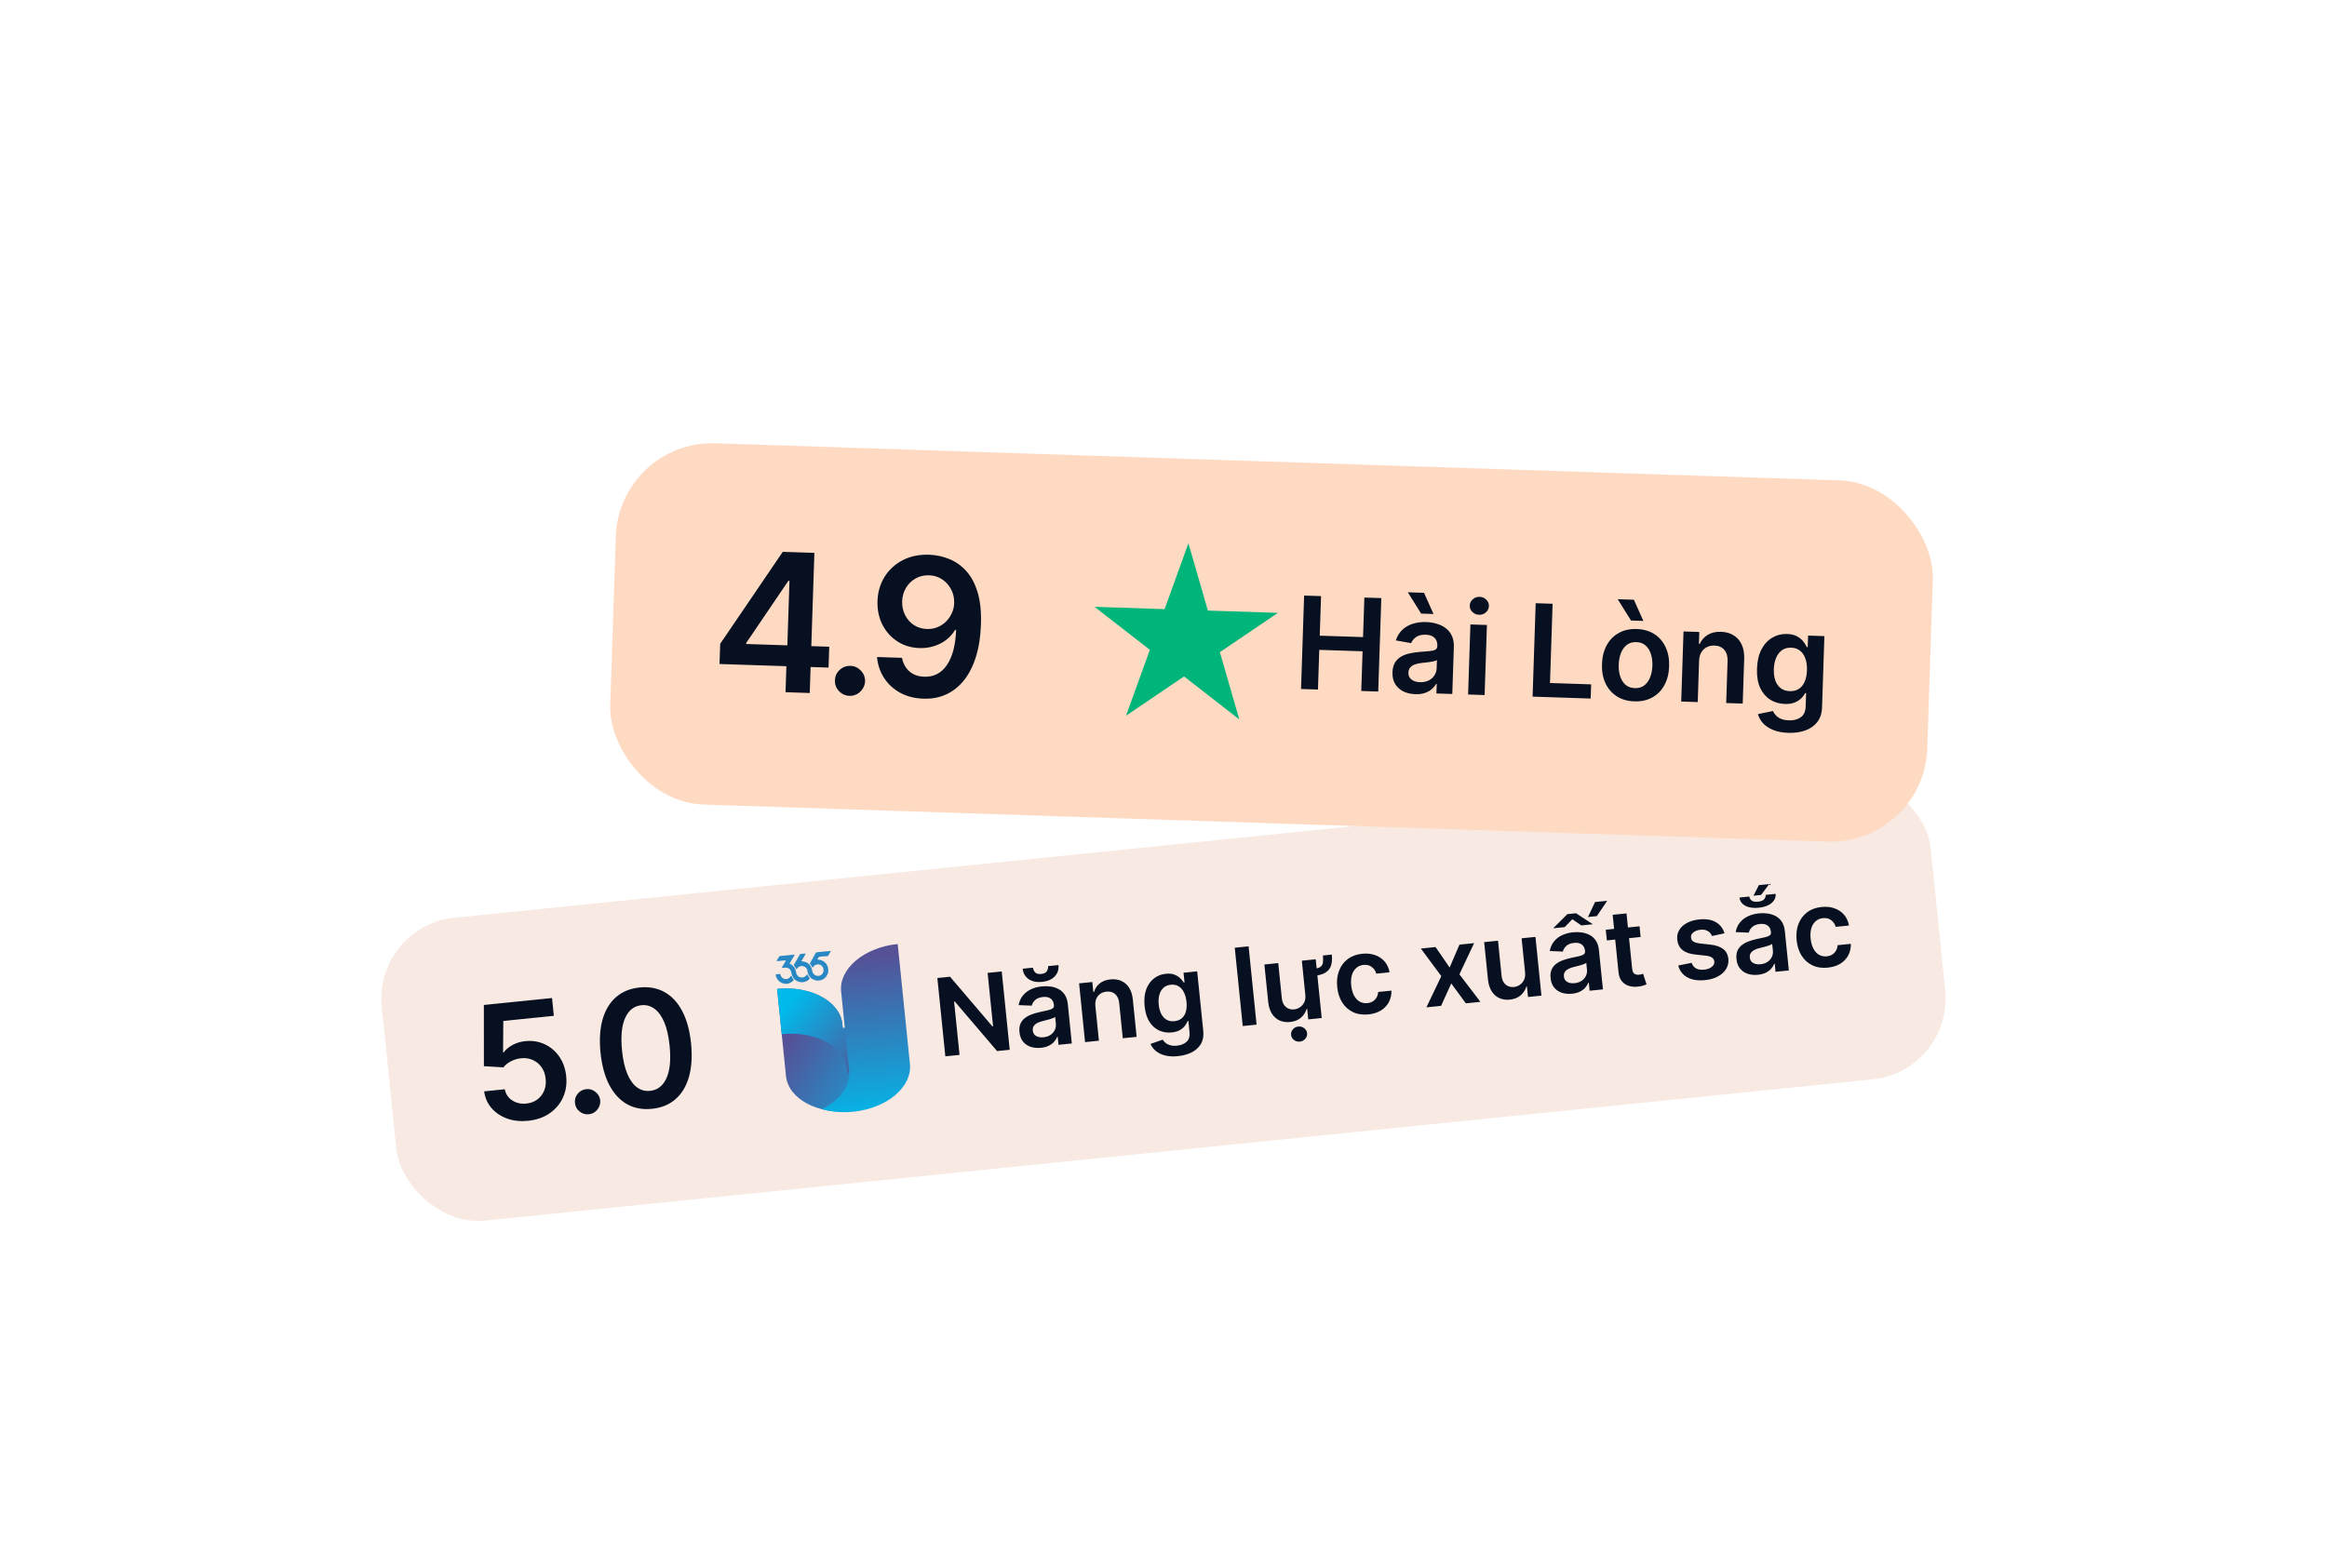 <svg width="230" height="155" viewBox="0 0 230 155" fill="none" xmlns="http://www.w3.org/2000/svg">
<g filter="url(#filter0_d_16052_9894)">
<rect x="36.921" y="86.975" width="153.899" height="30.099" rx="8.026" transform="rotate(-5.816 36.921 86.975)" fill="#F8EAE2"/>
<path d="M52.2 106.235C51.444 106.312 50.753 106.239 50.127 106.016C49.5 105.79 48.986 105.445 48.583 104.982C48.184 104.518 47.941 103.966 47.853 103.326L49.894 103.118C49.981 103.59 50.226 103.959 50.632 104.223C51.036 104.483 51.501 104.587 52.027 104.533C52.439 104.491 52.796 104.36 53.098 104.138C53.4 103.916 53.627 103.627 53.778 103.272C53.929 102.917 53.98 102.524 53.933 102.093C53.892 101.654 53.76 101.274 53.536 100.953C53.312 100.632 53.026 100.392 52.678 100.233C52.329 100.07 51.941 100.01 51.513 100.053C51.165 100.085 50.829 100.184 50.506 100.351C50.183 100.517 49.935 100.718 49.76 100.954L47.828 100.835L47.825 94.785L54.562 94.099L54.742 95.857L49.745 96.366L49.724 99.479L49.792 99.472C49.982 99.197 50.265 98.956 50.641 98.75C51.017 98.54 51.44 98.411 51.908 98.363C52.612 98.291 53.256 98.394 53.842 98.67C54.428 98.943 54.908 99.352 55.285 99.898C55.661 100.444 55.888 101.09 55.964 101.835C56.042 102.602 55.934 103.305 55.64 103.942C55.349 104.575 54.907 105.096 54.315 105.504C53.725 105.907 53.021 106.151 52.2 106.235ZM58.204 105.589C57.86 105.624 57.553 105.533 57.282 105.316C57.012 105.099 56.861 104.816 56.829 104.468C56.791 104.128 56.882 103.825 57.103 103.558C57.325 103.291 57.607 103.14 57.951 103.105C58.284 103.071 58.585 103.162 58.856 103.379C59.13 103.596 59.286 103.874 59.325 104.214C59.344 104.445 59.305 104.661 59.207 104.862C59.113 105.063 58.977 105.229 58.8 105.362C58.626 105.49 58.427 105.566 58.204 105.589ZM64.441 105.051C63.507 105.146 62.682 104.991 61.964 104.587C61.25 104.178 60.668 103.544 60.218 102.685C59.771 101.821 59.483 100.756 59.354 99.49C59.228 98.223 59.298 97.127 59.563 96.202C59.831 95.273 60.274 94.541 60.892 94.004C61.514 93.467 62.289 93.151 63.219 93.056C64.149 92.962 64.973 93.115 65.69 93.515C66.407 93.916 66.988 94.544 67.435 95.4C67.885 96.256 68.174 97.315 68.303 98.578C68.432 99.848 68.363 100.952 68.096 101.888C67.832 102.82 67.389 103.557 66.768 104.098C66.15 104.638 65.375 104.956 64.441 105.051ZM64.26 103.276C64.986 103.202 65.523 102.786 65.87 102.029C66.22 101.267 66.324 100.189 66.182 98.794C66.088 97.871 65.912 97.106 65.656 96.498C65.399 95.89 65.079 95.445 64.695 95.164C64.31 94.878 63.878 94.76 63.398 94.809C62.676 94.882 62.141 95.3 61.795 96.061C61.448 96.818 61.343 97.889 61.48 99.273C61.571 100.2 61.743 100.969 61.996 101.581C62.253 102.193 62.574 102.642 62.959 102.927C63.342 103.209 63.776 103.325 64.26 103.276Z" fill="#061020"/>
<path d="M83.299 97.091L83.257 96.68C83.028 94.436 80.129 92.86 76.81 93.198L77.686 101.801C77.916 104.065 80.792 105.622 84.133 105.282C87.453 104.944 89.955 102.838 89.725 100.575C89.494 98.311 86.618 96.753 83.299 97.091Z" fill="url(#paint0_linear_16052_9894)"/>
<path d="M83.709 101.118L83.75 101.527C85.851 101.312 87.775 101.859 88.959 102.852C89.523 102.135 89.803 101.343 89.718 100.506C89.489 98.26 86.615 96.717 83.295 97.055L83.253 96.647C83.027 94.422 80.129 92.86 76.81 93.198L77.265 97.67C80.585 97.332 83.48 98.872 83.709 101.118Z" fill="url(#paint1_linear_16052_9894)"/>
<path d="M88.729 88.757C85.409 89.095 82.906 91.201 83.137 93.465L83.47 96.737L83.512 97.148L83.929 101.244C84.085 102.767 83 104.208 81.264 105.092C82.183 105.352 83.233 105.453 84.347 105.339C87.666 105.001 90.169 102.895 89.938 100.632L88.729 88.757Z" fill="url(#paint2_linear_16052_9894)"/>
<path d="M76.773 91.747C76.792 91.745 76.812 91.743 76.832 91.741C76.842 91.74 76.852 91.739 76.862 91.738C76.893 91.735 76.924 91.732 76.955 91.729C76.974 91.727 76.993 91.725 77.013 91.723C77.031 91.721 77.049 91.719 77.067 91.717C77.108 91.715 77.108 91.715 77.125 91.729C77.132 91.754 77.138 91.779 77.144 91.804C77.188 91.956 77.268 92.07 77.401 92.154C77.559 92.229 77.715 92.247 77.883 92.188C78.021 92.119 78.109 92.023 78.18 91.887C78.229 91.906 78.234 91.939 78.255 91.986C78.299 92.075 78.35 92.152 78.41 92.23C78.433 92.263 78.447 92.289 78.458 92.328C78.248 92.535 78.011 92.695 77.705 92.698C77.426 92.691 77.164 92.596 76.962 92.399C76.803 92.223 76.687 92.017 76.665 91.776C76.69 91.745 76.736 91.751 76.773 91.747Z" fill="#2988C3"/>
<path d="M79.145 89.74C79.168 89.738 79.191 89.735 79.213 89.733C79.225 89.732 79.237 89.731 79.249 89.73C79.288 89.726 79.326 89.722 79.364 89.719C79.39 89.716 79.416 89.713 79.442 89.711C79.505 89.704 79.568 89.698 79.632 89.692C79.618 89.746 79.601 89.791 79.573 89.838C79.566 89.851 79.558 89.863 79.551 89.876C79.543 89.889 79.535 89.902 79.527 89.916C79.51 89.944 79.493 89.972 79.477 90C79.468 90.015 79.459 90.029 79.45 90.044C79.407 90.117 79.364 90.19 79.322 90.263C79.31 90.283 79.31 90.283 79.298 90.303C79.29 90.316 79.283 90.328 79.275 90.341C79.269 90.352 79.263 90.363 79.256 90.374C79.241 90.4 79.227 90.427 79.213 90.454C79.231 90.456 79.248 90.458 79.266 90.46C79.573 90.497 79.846 90.59 80.049 90.841C80.174 91.011 80.245 91.186 80.277 91.395C80.307 91.578 80.39 91.711 80.535 91.823C80.664 91.907 80.808 91.921 80.958 91.901C81.105 91.865 81.234 91.784 81.319 91.657C81.41 91.492 81.421 91.338 81.378 91.155C81.326 91.011 81.234 90.901 81.101 90.827C80.948 90.758 80.793 90.757 80.638 90.811C80.509 90.864 80.426 90.946 80.352 91.064C80.345 91.072 80.339 91.081 80.332 91.09C80.322 91.091 80.312 91.092 80.302 91.093C80.295 91.079 80.288 91.065 80.281 91.05C80.216 90.917 80.144 90.808 80.044 90.697C80.109 90.559 80.184 90.427 80.261 90.295C80.303 90.222 80.344 90.149 80.385 90.075C80.395 90.058 80.395 90.058 80.404 90.041C80.439 89.98 80.472 89.919 80.506 89.858C80.513 89.845 80.52 89.832 80.527 89.819C80.541 89.795 80.554 89.77 80.568 89.746C80.577 89.729 80.577 89.729 80.586 89.712C80.591 89.703 80.597 89.693 80.602 89.683C80.608 89.674 80.614 89.664 80.621 89.654C80.627 89.643 80.634 89.631 80.641 89.619C80.693 89.57 80.743 89.571 80.813 89.565C80.827 89.563 80.841 89.562 80.855 89.56C80.901 89.556 80.947 89.552 80.993 89.547C81.025 89.544 81.057 89.541 81.089 89.538C81.173 89.53 81.257 89.522 81.341 89.514C81.427 89.506 81.513 89.497 81.598 89.489C81.767 89.472 81.935 89.456 82.103 89.44C82.109 89.496 82.099 89.509 82.071 89.556C82.063 89.569 82.055 89.583 82.046 89.597C82.038 89.611 82.029 89.625 82.021 89.639C82.008 89.66 82.008 89.66 81.996 89.681C81.98 89.707 81.965 89.733 81.949 89.759C81.923 89.8 81.923 89.8 81.909 89.836C81.891 89.876 81.874 89.904 81.843 89.936C81.778 89.958 81.712 89.96 81.643 89.963C81.603 89.967 81.562 89.97 81.522 89.974C81.459 89.978 81.396 89.982 81.332 89.986C81.106 89.988 81.106 89.988 80.906 90.07C80.85 90.137 80.819 90.21 80.794 90.293C80.813 90.294 80.832 90.296 80.852 90.297C81.164 90.324 81.418 90.432 81.631 90.67C81.825 90.916 81.898 91.192 81.863 91.502C81.819 91.778 81.67 92.01 81.455 92.182C81.225 92.345 80.964 92.403 80.686 92.366C80.534 92.338 80.406 92.287 80.275 92.205C80.265 92.199 80.255 92.193 80.245 92.187C80.043 92.062 79.903 91.817 79.841 91.593C79.834 91.554 79.827 91.515 79.821 91.476C79.792 91.286 79.723 91.147 79.569 91.03C79.445 90.946 79.314 90.921 79.168 90.938C78.995 90.973 78.87 91.057 78.769 91.2C78.758 91.217 78.747 91.235 78.736 91.252C78.689 91.234 78.684 91.206 78.662 91.161C78.618 91.076 78.566 91.001 78.508 90.925C78.484 90.891 78.47 90.868 78.46 90.827C78.471 90.798 78.471 90.798 78.489 90.767C78.496 90.755 78.503 90.744 78.51 90.732C78.517 90.719 78.525 90.707 78.533 90.694C78.541 90.681 78.548 90.668 78.556 90.654C78.573 90.626 78.59 90.598 78.606 90.57C78.638 90.517 78.669 90.463 78.701 90.41C78.716 90.384 78.732 90.357 78.747 90.331C78.801 90.239 78.855 90.146 78.908 90.053C79.081 89.749 79.081 89.749 79.145 89.74Z" fill="#2988C3"/>
<path d="M77.193 89.939C77.208 89.937 77.222 89.936 77.237 89.934C77.285 89.929 77.334 89.925 77.382 89.92C77.415 89.916 77.449 89.913 77.482 89.91C77.57 89.901 77.658 89.892 77.746 89.883C77.835 89.874 77.925 89.865 78.014 89.856C78.19 89.838 78.366 89.821 78.542 89.803C78.529 89.853 78.516 89.895 78.489 89.939C78.483 89.949 78.477 89.959 78.47 89.969C78.46 89.986 78.46 89.986 78.45 90.002C78.436 90.026 78.421 90.049 78.407 90.073C78.399 90.086 78.392 90.098 78.384 90.111C78.344 90.177 78.305 90.245 78.266 90.312C78.18 90.459 78.18 90.459 78.138 90.528C78.129 90.542 78.129 90.542 78.121 90.556C78.106 90.58 78.091 90.604 78.077 90.628C78.054 90.665 78.054 90.665 78.046 90.713C78.057 90.716 78.069 90.719 78.081 90.722C78.3 90.793 78.463 90.993 78.578 91.183C78.639 91.304 78.662 91.436 78.688 91.569C78.719 91.723 78.78 91.85 78.901 91.954C79.05 92.052 79.199 92.092 79.375 92.058C79.526 92.019 79.628 91.945 79.725 91.823C79.732 91.811 79.739 91.799 79.746 91.787C79.752 91.777 79.759 91.767 79.765 91.757C79.775 91.756 79.785 91.755 79.796 91.754C79.803 91.768 79.809 91.782 79.817 91.797C79.871 91.908 79.925 92.002 80.013 92.09C80.035 92.12 80.035 92.12 80.036 92.152C79.99 92.287 79.827 92.369 79.71 92.434C79.618 92.477 79.524 92.509 79.424 92.526C79.406 92.529 79.406 92.529 79.387 92.532C79.089 92.573 78.821 92.476 78.584 92.297C78.392 92.133 78.274 91.894 78.229 91.648C78.194 91.459 78.137 91.296 77.974 91.179C77.81 91.09 77.651 91.088 77.469 91.104C77.449 91.106 77.43 91.107 77.409 91.109C77.361 91.112 77.313 91.117 77.265 91.121C77.302 91.032 77.346 90.953 77.397 90.872C77.474 90.747 77.548 90.62 77.62 90.491C77.641 90.453 77.663 90.414 77.686 90.375C77.229 90.414 77.229 90.414 76.763 90.453C76.78 90.392 76.791 90.358 76.823 90.307C76.831 90.295 76.838 90.283 76.846 90.271C76.854 90.258 76.861 90.246 76.869 90.233C76.885 90.209 76.9 90.184 76.915 90.16C76.922 90.148 76.93 90.136 76.937 90.124C76.957 90.091 76.976 90.058 76.995 90.024C77.044 89.939 77.103 89.948 77.193 89.939Z" fill="#2988C3"/>
<path d="M99.011 91.472L99.8 99.215L98.552 99.342L94.367 94.44L94.302 94.446L94.84 99.721L93.437 99.864L92.648 92.121L93.903 91.993L98.086 96.899L98.154 96.892L97.616 91.614L99.011 91.472ZM102.884 99.02C102.516 99.057 102.178 99.025 101.87 98.924C101.564 98.82 101.312 98.647 101.114 98.405C100.919 98.163 100.802 97.851 100.763 97.471C100.73 97.143 100.763 96.866 100.862 96.639C100.961 96.413 101.109 96.225 101.305 96.075C101.501 95.925 101.727 95.804 101.982 95.712C102.24 95.617 102.508 95.54 102.787 95.481C103.124 95.411 103.397 95.351 103.606 95.302C103.814 95.25 103.964 95.189 104.053 95.119C104.145 95.046 104.184 94.944 104.171 94.813L104.169 94.79C104.14 94.505 104.033 94.293 103.848 94.154C103.663 94.015 103.412 93.962 103.094 93.994C102.759 94.028 102.501 94.128 102.319 94.294C102.14 94.46 102.026 94.647 101.979 94.853L100.682 94.801C100.747 94.438 100.883 94.126 101.091 93.866C101.299 93.603 101.564 93.395 101.887 93.242C102.21 93.087 102.574 92.989 102.98 92.948C103.26 92.919 103.542 92.923 103.826 92.961C104.11 92.998 104.374 93.081 104.619 93.208C104.863 93.334 105.068 93.518 105.233 93.761C105.4 94.004 105.503 94.318 105.543 94.703L105.939 98.59L104.623 98.724L104.542 97.926L104.496 97.931C104.43 98.101 104.328 98.264 104.191 98.42C104.056 98.574 103.88 98.706 103.662 98.814C103.446 98.92 103.187 98.989 102.884 99.02ZM103.137 97.978C103.412 97.95 103.645 97.871 103.835 97.742C104.026 97.611 104.166 97.449 104.256 97.256C104.348 97.064 104.383 96.86 104.362 96.646L104.292 95.962C104.253 96.001 104.183 96.041 104.083 96.082C103.985 96.123 103.874 96.161 103.75 96.196C103.627 96.232 103.504 96.265 103.382 96.295C103.261 96.325 103.155 96.351 103.066 96.373C102.864 96.421 102.686 96.486 102.531 96.565C102.376 96.644 102.258 96.746 102.176 96.868C102.094 96.989 102.062 97.137 102.08 97.314C102.106 97.566 102.217 97.747 102.414 97.856C102.612 97.966 102.852 98.007 103.137 97.978ZM103.594 90.944L104.618 90.84C104.663 91.281 104.54 91.655 104.247 91.963C103.958 92.267 103.54 92.447 102.996 92.503C102.457 92.558 102.013 92.465 101.665 92.226C101.32 91.983 101.126 91.641 101.083 91.2L102.1 91.097C102.119 91.278 102.191 91.435 102.316 91.567C102.444 91.697 102.644 91.748 102.916 91.72C103.183 91.693 103.367 91.603 103.466 91.45C103.567 91.297 103.61 91.129 103.594 90.944ZM108.27 94.915L108.617 98.317L107.248 98.457L106.657 92.649L107.965 92.516L108.065 93.503L108.133 93.496C108.234 93.157 108.421 92.877 108.693 92.656C108.969 92.434 109.323 92.301 109.757 92.257C110.158 92.216 110.515 92.266 110.83 92.408C111.148 92.548 111.405 92.773 111.602 93.082C111.801 93.39 111.923 93.776 111.968 94.24L112.345 97.938L110.976 98.077L110.621 94.591C110.581 94.203 110.45 93.909 110.226 93.711C110.004 93.512 109.717 93.43 109.364 93.466C109.125 93.49 108.917 93.565 108.741 93.69C108.568 93.812 108.438 93.977 108.353 94.184C108.269 94.391 108.242 94.635 108.27 94.915ZM116.429 99.844C115.938 99.894 115.509 99.87 115.142 99.773C114.776 99.677 114.475 99.53 114.238 99.33C114.001 99.13 113.827 98.899 113.716 98.638L114.919 98.214C114.986 98.322 115.078 98.426 115.195 98.526C115.312 98.628 115.464 98.707 115.651 98.762C115.84 98.819 116.072 98.834 116.346 98.806C116.735 98.766 117.046 98.639 117.282 98.424C117.517 98.212 117.613 97.891 117.569 97.463L117.457 96.362L117.389 96.369C117.333 96.518 117.245 96.673 117.124 96.836C117.005 96.998 116.84 97.141 116.629 97.264C116.42 97.387 116.149 97.466 115.816 97.5C115.37 97.545 114.955 97.482 114.57 97.31C114.188 97.135 113.869 96.849 113.612 96.452C113.358 96.053 113.198 95.537 113.134 94.904C113.069 94.267 113.12 93.718 113.287 93.257C113.456 92.795 113.711 92.431 114.051 92.167C114.39 91.901 114.783 91.745 115.229 91.7C115.569 91.665 115.855 91.695 116.086 91.788C116.319 91.879 116.51 91.998 116.657 92.146C116.805 92.292 116.919 92.432 117.002 92.566L117.078 92.558L116.98 91.598L118.329 91.46L118.931 97.362C118.981 97.859 118.905 98.282 118.701 98.631C118.497 98.98 118.198 99.256 117.803 99.46C117.409 99.663 116.951 99.791 116.429 99.844ZM116.089 96.387C116.378 96.358 116.618 96.262 116.808 96.1C116.998 95.938 117.132 95.719 117.211 95.444C117.29 95.168 117.311 94.846 117.273 94.475C117.236 94.109 117.15 93.795 117.016 93.531C116.885 93.267 116.709 93.069 116.49 92.939C116.273 92.806 116.016 92.754 115.722 92.784C115.417 92.815 115.17 92.921 114.982 93.1C114.794 93.28 114.663 93.513 114.587 93.801C114.512 94.086 114.492 94.404 114.528 94.755C114.564 95.11 114.648 95.416 114.778 95.673C114.911 95.927 115.087 96.117 115.306 96.245C115.528 96.371 115.789 96.418 116.089 96.387ZM123.411 88.987L124.2 96.73L122.831 96.869L122.043 89.126L123.411 88.987ZM130.756 89.893L131.637 89.803C131.68 90.221 131.655 90.579 131.563 90.876C131.474 91.171 131.292 91.404 131.02 91.577C130.747 91.75 130.357 91.862 129.851 91.914L129.781 91.226C130.118 91.192 130.36 91.124 130.505 91.022C130.65 90.918 130.734 90.774 130.759 90.588C130.783 90.402 130.782 90.17 130.756 89.893ZM129.016 93.772L128.673 90.407L130.046 90.267L130.637 96.074L129.307 96.21L129.201 95.177L129.141 95.184C129.043 95.522 128.855 95.81 128.576 96.047C128.299 96.284 127.943 96.425 127.507 96.469C127.126 96.508 126.781 96.458 126.472 96.319C126.164 96.177 125.912 95.952 125.715 95.643C125.518 95.332 125.396 94.945 125.349 94.481L124.972 90.784L126.341 90.644L126.696 94.13C126.736 94.498 126.866 94.78 127.088 94.977C127.311 95.173 127.587 95.254 127.915 95.221C128.116 95.2 128.307 95.131 128.486 95.014C128.667 94.896 128.809 94.734 128.91 94.527C129.013 94.318 129.049 94.066 129.016 93.772ZM128.48 98.406C128.261 98.429 128.065 98.375 127.894 98.245C127.726 98.114 127.631 97.947 127.61 97.742C127.589 97.538 127.648 97.355 127.787 97.193C127.928 97.031 128.108 96.939 128.324 96.917C128.544 96.895 128.738 96.949 128.906 97.079C129.077 97.21 129.173 97.377 129.194 97.581C129.215 97.785 129.155 97.968 129.013 98.13C128.874 98.292 128.697 98.384 128.48 98.406ZM135.255 95.718C134.676 95.777 134.165 95.701 133.723 95.489C133.284 95.276 132.929 94.957 132.659 94.531C132.391 94.103 132.228 93.595 132.168 93.007C132.108 92.418 132.168 91.886 132.349 91.411C132.53 90.934 132.814 90.549 133.201 90.255C133.591 89.958 134.07 89.781 134.637 89.723C135.108 89.675 135.534 89.719 135.915 89.856C136.298 89.99 136.614 90.204 136.863 90.497C137.111 90.787 137.272 91.14 137.345 91.556L136.037 91.689C135.955 91.415 135.806 91.194 135.588 91.028C135.372 90.859 135.099 90.791 134.768 90.825C134.489 90.853 134.251 90.954 134.054 91.127C133.858 91.297 133.714 91.528 133.625 91.82C133.537 92.112 133.513 92.453 133.553 92.843C133.593 93.239 133.686 93.573 133.831 93.847C133.976 94.117 134.16 94.318 134.385 94.451C134.612 94.581 134.868 94.631 135.153 94.602C135.355 94.581 135.531 94.525 135.682 94.433C135.836 94.339 135.959 94.213 136.053 94.056C136.146 93.898 136.202 93.713 136.221 93.5L137.529 93.367C137.539 93.781 137.455 94.157 137.278 94.496C137.101 94.833 136.841 95.109 136.499 95.324C136.156 95.537 135.742 95.669 135.255 95.718ZM141.891 89.06L143.281 91.085L144.254 88.82L145.702 88.672L144.247 91.754L146.324 94.476L144.883 94.623L143.441 92.657L142.437 94.872L140.985 95.02L142.459 91.936L140.439 89.208L141.891 89.06ZM150.738 91.559L150.395 88.194L151.764 88.055L152.355 93.862L151.028 93.997L150.923 92.965L150.863 92.971C150.765 93.309 150.576 93.597 150.298 93.835C150.021 94.072 149.665 94.212 149.229 94.257C148.848 94.296 148.503 94.245 148.194 94.106C147.886 93.964 147.634 93.739 147.437 93.431C147.24 93.12 147.118 92.732 147.071 92.269L146.694 88.571L148.063 88.432L148.418 91.918C148.455 92.285 148.586 92.568 148.809 92.764C149.033 92.96 149.309 93.041 149.637 93.008C149.838 92.988 150.029 92.918 150.208 92.801C150.387 92.683 150.527 92.521 150.628 92.315C150.731 92.106 150.768 91.854 150.738 91.559ZM155.379 93.672C155.011 93.71 154.673 93.678 154.365 93.577C154.059 93.473 153.807 93.3 153.609 93.058C153.414 92.816 153.297 92.504 153.258 92.124C153.225 91.796 153.258 91.519 153.357 91.292C153.456 91.066 153.604 90.877 153.8 90.728C153.996 90.578 154.222 90.457 154.477 90.364C154.735 90.269 155.003 90.192 155.282 90.133C155.619 90.063 155.892 90.004 156.101 89.954C156.309 89.903 156.459 89.842 156.548 89.771C156.64 89.698 156.679 89.596 156.666 89.465L156.664 89.443C156.635 89.158 156.528 88.946 156.343 88.807C156.158 88.668 155.907 88.614 155.589 88.647C155.254 88.681 154.996 88.781 154.814 88.947C154.635 89.113 154.521 89.299 154.474 89.505L153.177 89.454C153.242 89.091 153.378 88.779 153.586 88.518C153.794 88.255 154.059 88.047 154.382 87.895C154.705 87.74 155.069 87.641 155.475 87.6C155.755 87.572 156.037 87.576 156.321 87.613C156.605 87.651 156.869 87.733 157.114 87.861C157.358 87.986 157.563 88.171 157.728 88.414C157.895 88.656 157.998 88.97 158.038 89.356L158.434 93.243L157.118 93.377L157.037 92.579L156.991 92.584C156.925 92.753 156.823 92.917 156.686 93.073C156.551 93.227 156.375 93.358 156.157 93.467C155.941 93.573 155.682 93.641 155.379 93.672ZM155.632 92.63C155.907 92.602 156.14 92.524 156.33 92.395C156.521 92.264 156.661 92.102 156.751 91.909C156.843 91.716 156.878 91.513 156.857 91.299L156.787 90.614C156.748 90.654 156.678 90.694 156.578 90.735C156.48 90.775 156.369 90.813 156.245 90.849C156.122 90.884 155.999 90.917 155.877 90.948C155.756 90.978 155.65 91.004 155.561 91.026C155.359 91.074 155.181 91.138 155.026 91.218C154.871 91.297 154.753 91.398 154.671 91.521C154.589 91.641 154.557 91.79 154.575 91.966C154.601 92.218 154.712 92.399 154.909 92.509C155.107 92.619 155.347 92.659 155.632 92.63ZM153.513 87.204L154.918 85.804L155.772 85.717L157.438 86.804L156.3 86.92L155.409 86.308L154.655 87.088L153.513 87.204ZM156.956 86.089L157.653 84.609L158.856 84.486L157.83 86L156.956 86.089ZM162.052 87.007L162.159 88.065L158.821 88.405L158.713 87.347L162.052 87.007ZM159.396 85.871L160.764 85.732L161.32 91.184C161.338 91.368 161.38 91.506 161.446 91.599C161.514 91.689 161.596 91.747 161.693 91.772C161.79 91.798 161.895 91.805 162.008 91.794C162.094 91.785 162.171 91.771 162.241 91.751C162.313 91.731 162.367 91.714 162.404 91.7L162.743 92.746C162.673 92.779 162.571 92.817 162.438 92.862C162.307 92.905 162.145 92.94 161.952 92.965C161.61 93.01 161.296 92.989 161.01 92.904C160.723 92.816 160.487 92.659 160.301 92.434C160.118 92.208 160.009 91.913 159.974 91.55L159.396 85.871ZM170.45 87.702L169.216 87.965C169.168 87.843 169.094 87.731 168.995 87.629C168.898 87.527 168.773 87.449 168.62 87.396C168.467 87.343 168.284 87.327 168.073 87.348C167.788 87.377 167.555 87.463 167.373 87.607C167.194 87.75 167.116 87.919 167.138 88.116C167.153 88.285 167.229 88.416 167.366 88.509C167.505 88.602 167.726 88.667 168.027 88.705L169.04 88.816C169.601 88.879 170.028 89.025 170.322 89.255C170.618 89.484 170.788 89.807 170.833 90.222C170.868 90.588 170.793 90.922 170.61 91.223C170.429 91.522 170.16 91.768 169.803 91.962C169.446 92.157 169.025 92.278 168.542 92.328C167.831 92.4 167.243 92.31 166.78 92.056C166.316 91.801 166.015 91.41 165.877 90.884L167.199 90.619C167.286 90.875 167.435 91.06 167.645 91.174C167.855 91.287 168.118 91.328 168.433 91.296C168.758 91.263 169.012 91.169 169.195 91.016C169.38 90.862 169.463 90.687 169.443 90.49C169.426 90.324 169.348 90.193 169.208 90.098C169.071 90.002 168.866 89.939 168.593 89.908L167.581 89.801C167.012 89.742 166.58 89.589 166.285 89.341C165.99 89.091 165.822 88.754 165.781 88.331C165.742 87.973 165.808 87.653 165.978 87.371C166.15 87.086 166.405 86.853 166.743 86.674C167.084 86.492 167.486 86.377 167.95 86.329C168.63 86.26 169.181 86.35 169.601 86.601C170.023 86.85 170.307 87.218 170.45 87.702ZM173.755 91.8C173.387 91.838 173.049 91.806 172.741 91.705C172.435 91.601 172.183 91.428 171.985 91.186C171.79 90.944 171.673 90.632 171.634 90.252C171.601 89.924 171.634 89.647 171.733 89.42C171.832 89.194 171.979 89.005 172.176 88.856C172.372 88.706 172.597 88.585 172.853 88.493C173.111 88.397 173.379 88.32 173.658 88.261C173.995 88.192 174.268 88.132 174.477 88.083C174.685 88.031 174.834 87.97 174.924 87.9C175.016 87.826 175.055 87.725 175.042 87.593L175.04 87.571C175.011 87.286 174.904 87.074 174.719 86.935C174.534 86.796 174.283 86.743 173.965 86.775C173.63 86.809 173.372 86.909 173.19 87.075C173.011 87.241 172.897 87.427 172.849 87.633L171.553 87.582C171.618 87.219 171.754 86.907 171.962 86.647C172.169 86.383 172.435 86.176 172.758 86.023C173.081 85.868 173.445 85.77 173.851 85.728C174.131 85.7 174.413 85.704 174.697 85.742C174.981 85.779 175.245 85.861 175.49 85.989C175.734 86.115 175.939 86.299 176.104 86.542C176.271 86.784 176.374 87.099 176.414 87.484L176.809 91.371L175.494 91.505L175.413 90.707L175.367 90.712C175.3 90.882 175.199 91.045 175.062 91.201C174.927 91.355 174.751 91.486 174.533 91.595C174.317 91.701 174.058 91.77 173.755 91.8ZM174.008 90.758C174.283 90.731 174.516 90.652 174.706 90.523C174.897 90.392 175.037 90.23 175.127 90.037C175.219 89.844 175.254 89.641 175.232 89.427L175.163 88.742C175.123 88.782 175.054 88.822 174.953 88.863C174.856 88.903 174.745 88.942 174.621 88.977C174.498 89.013 174.375 89.046 174.253 89.076C174.131 89.106 174.026 89.132 173.936 89.154C173.735 89.202 173.557 89.266 173.402 89.346C173.247 89.425 173.129 89.526 173.047 89.649C172.965 89.77 172.933 89.918 172.951 90.095C172.977 90.347 173.088 90.528 173.285 90.637C173.482 90.747 173.723 90.787 174.008 90.758ZM174.52 83.899L175.5 83.799C175.533 84.15 175.399 84.453 175.099 84.707C174.802 84.962 174.38 85.117 173.833 85.172C173.286 85.228 172.841 85.162 172.498 84.972C172.158 84.783 171.97 84.513 171.934 84.162L172.902 84.064C172.918 84.218 172.992 84.349 173.126 84.458C173.261 84.564 173.476 84.601 173.771 84.571C174.061 84.542 174.262 84.462 174.373 84.331C174.485 84.197 174.534 84.053 174.52 83.899ZM173.314 83.984L173.846 82.936L174.87 82.832L174.063 83.907L173.314 83.984ZM180.664 91.093C180.084 91.152 179.573 91.075 179.132 90.863C178.692 90.651 178.338 90.332 178.068 89.906C177.8 89.477 177.636 88.969 177.576 88.382C177.516 87.792 177.576 87.26 177.757 86.786C177.938 86.309 178.222 85.924 178.61 85.629C179 85.332 179.478 85.155 180.045 85.097C180.517 85.049 180.943 85.094 181.323 85.231C181.706 85.365 182.022 85.579 182.271 85.871C182.52 86.162 182.68 86.515 182.753 86.93L181.445 87.063C181.364 86.789 181.214 86.569 180.996 86.403C180.78 86.234 180.507 86.166 180.177 86.199C179.897 86.228 179.659 86.329 179.463 86.501C179.266 86.672 179.123 86.903 179.033 87.195C178.945 87.486 178.922 87.827 178.961 88.218C179.002 88.614 179.094 88.948 179.239 89.221C179.384 89.492 179.569 89.693 179.794 89.825C180.021 89.955 180.277 90.005 180.562 89.976C180.763 89.956 180.94 89.9 181.091 89.808C181.244 89.713 181.367 89.587 181.461 89.43C181.554 89.273 181.611 89.088 181.63 88.874L182.938 88.741C182.947 89.155 182.863 89.532 182.686 89.871C182.509 90.207 182.249 90.483 181.907 90.699C181.565 90.912 181.15 91.043 180.664 91.093Z" fill="#061020"/>
</g>
<g filter="url(#filter1_d_16052_9894)">
<rect x="61.18" y="38.081" width="130.246" height="35.738" rx="9.53" transform="rotate(1.891 61.18 38.081)" fill="#FFDAC3"/>
<path d="M71.117 60.218L71.183 58.223L77.368 49.129L79.032 49.184L78.938 52.025L77.924 51.991L73.759 58.132L73.755 58.24L81.961 58.511L81.893 60.574L71.117 60.218ZM77.641 63.007L77.746 59.828L77.803 58.936L78.126 49.154L80.493 49.232L80.036 63.086L77.641 63.007ZM83.967 63.365C83.556 63.352 83.209 63.196 82.926 62.897C82.642 62.599 82.509 62.242 82.528 61.828C82.536 61.422 82.692 61.079 82.995 60.8C83.298 60.521 83.654 60.389 84.064 60.402C84.461 60.415 84.802 60.571 85.085 60.869C85.373 61.168 85.513 61.52 85.504 61.926C85.49 62.201 85.41 62.449 85.263 62.67C85.12 62.891 84.934 63.065 84.704 63.193C84.478 63.317 84.233 63.374 83.967 63.365ZM91.887 49.418C92.55 49.445 93.191 49.583 93.81 49.834C94.434 50.08 94.99 50.469 95.478 51C95.967 51.526 96.346 52.223 96.615 53.089C96.884 53.956 96.998 55.021 96.956 56.284C96.922 57.474 96.76 58.535 96.472 59.464C96.189 60.389 95.8 61.167 95.305 61.796C94.81 62.425 94.223 62.898 93.545 63.214C92.866 63.53 92.109 63.675 91.275 63.647C90.4 63.618 89.63 63.421 88.965 63.056C88.304 62.691 87.776 62.204 87.381 61.595C86.986 60.986 86.754 60.297 86.684 59.527L89.153 59.608C89.261 60.163 89.504 60.609 89.881 60.946C90.263 61.279 90.751 61.456 91.347 61.476C92.307 61.507 93.061 61.115 93.607 60.297C94.153 59.48 94.451 58.33 94.5 56.846L94.405 56.843C94.171 57.232 93.873 57.566 93.512 57.843C93.151 58.115 92.745 58.321 92.293 58.459C91.846 58.598 91.374 58.659 90.878 58.643C90.067 58.616 89.342 58.398 88.706 57.989C88.073 57.58 87.579 57.031 87.223 56.342C86.871 55.653 86.707 54.873 86.731 54.002C86.761 53.1 86.995 52.298 87.434 51.594C87.877 50.886 88.48 50.338 89.242 49.947C90.005 49.553 90.886 49.376 91.887 49.418ZM91.827 51.448C91.34 51.432 90.896 51.537 90.496 51.763C90.1 51.985 89.783 52.295 89.544 52.693C89.31 53.087 89.185 53.532 89.168 54.029C89.156 54.52 89.252 54.971 89.456 55.379C89.663 55.788 89.953 56.116 90.324 56.363C90.699 56.61 91.133 56.742 91.624 56.758C91.99 56.77 92.333 56.711 92.653 56.582C92.973 56.452 93.255 56.267 93.498 56.027C93.745 55.782 93.939 55.502 94.081 55.186C94.226 54.871 94.303 54.535 94.31 54.178C94.326 53.705 94.228 53.263 94.015 52.855C93.808 52.446 93.514 52.113 93.134 51.857C92.759 51.601 92.323 51.465 91.827 51.448Z" fill="#061020"/>
<path d="M117.464 48.283L119.386 54.936L126.306 55.164L120.573 59.047L122.494 65.699L117.03 61.447L111.297 65.329L113.653 58.818L108.188 54.566L115.109 54.794L117.464 48.283Z" fill="#00B579"/>
<path d="M128.594 62.689L128.899 53.452L130.572 53.508L130.443 57.418L134.723 57.559L134.852 53.649L136.529 53.704L136.224 62.941L134.547 62.885L134.676 58.962L130.396 58.82L130.267 62.744L128.594 62.689ZM139.882 63.201C139.443 63.187 139.05 63.096 138.703 62.928C138.36 62.757 138.091 62.513 137.897 62.197C137.705 61.88 137.617 61.495 137.632 61.041C137.645 60.65 137.728 60.33 137.881 60.079C138.033 59.828 138.237 59.63 138.492 59.485C138.746 59.34 139.031 59.233 139.347 59.166C139.665 59.095 139.993 59.047 140.331 59.022C140.738 58.993 141.069 58.967 141.322 58.942C141.576 58.914 141.761 58.866 141.878 58.798C141.998 58.726 142.06 58.612 142.065 58.456L142.066 58.429C142.077 58.089 141.985 57.823 141.79 57.63C141.595 57.437 141.308 57.334 140.929 57.322C140.529 57.308 140.209 57.385 139.969 57.552C139.731 57.718 139.568 57.919 139.479 58.154L137.962 57.887C138.096 57.47 138.306 57.125 138.592 56.852C138.878 56.575 139.224 56.373 139.628 56.245C140.033 56.114 140.477 56.056 140.961 56.072C141.295 56.083 141.626 56.133 141.954 56.222C142.282 56.311 142.58 56.45 142.848 56.64C143.115 56.826 143.327 57.076 143.482 57.388C143.64 57.7 143.712 58.086 143.697 58.546L143.544 63.182L141.974 63.131L142.006 62.179L141.952 62.177C141.846 62.366 141.7 62.542 141.514 62.705C141.331 62.864 141.103 62.99 140.829 63.084C140.558 63.174 140.242 63.213 139.882 63.201ZM140.345 62.016C140.673 62.027 140.959 61.971 141.204 61.85C141.449 61.726 141.639 61.557 141.776 61.345C141.915 61.133 141.989 60.899 141.998 60.644L142.025 59.827C141.972 59.868 141.884 59.904 141.759 59.936C141.638 59.968 141.501 59.995 141.35 60.017C141.199 60.039 141.049 60.059 140.901 60.075C140.753 60.091 140.625 60.105 140.516 60.116C140.272 60.141 140.052 60.188 139.857 60.257C139.662 60.326 139.507 60.426 139.391 60.558C139.275 60.686 139.214 60.856 139.207 61.066C139.197 61.367 139.299 61.597 139.514 61.758C139.728 61.919 140.005 62.005 140.345 62.016ZM140.465 55.234L139.149 53.127L140.75 53.18L141.687 55.274L140.465 55.234ZM145.106 63.234L145.335 56.307L146.967 56.361L146.739 63.288L145.106 63.234ZM146.188 55.351C145.929 55.342 145.71 55.249 145.529 55.072C145.348 54.891 145.262 54.679 145.27 54.435C145.278 54.189 145.378 53.983 145.57 53.818C145.763 53.65 145.988 53.57 146.246 53.578C146.508 53.587 146.728 53.681 146.905 53.862C147.086 54.039 147.172 54.251 147.164 54.498C147.156 54.742 147.056 54.947 146.864 55.116C146.675 55.281 146.45 55.359 146.188 55.351ZM151.481 63.444L151.786 54.208L153.459 54.263L153.2 62.097L157.268 62.231L157.222 63.634L151.481 63.444ZM161.54 63.912C160.864 63.89 160.282 63.722 159.796 63.407C159.31 63.093 158.939 62.664 158.683 62.12C158.43 61.576 158.315 60.946 158.339 60.231C158.362 59.515 158.518 58.893 158.807 58.363C159.098 57.834 159.497 57.429 160.003 57.148C160.509 56.866 161.1 56.737 161.776 56.759C162.453 56.782 163.034 56.95 163.52 57.264C164.007 57.578 164.376 58.008 164.629 58.556C164.885 59.103 165.001 59.734 164.977 60.45C164.954 61.165 164.796 61.786 164.505 62.312C164.217 62.839 163.82 63.242 163.314 63.524C162.808 63.805 162.217 63.934 161.54 63.912ZM161.592 62.605C161.959 62.617 162.269 62.526 162.522 62.333C162.776 62.136 162.968 61.869 163.1 61.53C163.234 61.191 163.308 60.812 163.322 60.391C163.336 59.967 163.287 59.581 163.175 59.234C163.067 58.885 162.892 58.604 162.652 58.391C162.413 58.178 162.109 58.066 161.742 58.054C161.367 58.041 161.051 58.133 160.794 58.33C160.541 58.526 160.347 58.795 160.212 59.137C160.081 59.475 160.008 59.857 159.994 60.281C159.98 60.702 160.028 61.086 160.137 61.432C160.248 61.779 160.424 62.059 160.664 62.271C160.907 62.481 161.216 62.592 161.592 62.605ZM161.208 55.919L159.892 53.812L161.493 53.865L162.43 55.959L161.208 55.919ZM167.937 59.925L167.803 63.983L166.17 63.929L166.399 57.002L167.959 57.054L167.92 58.231L168.002 58.233C168.174 57.851 168.438 57.551 168.794 57.334C169.154 57.117 169.592 57.017 170.109 57.035C170.587 57.05 171 57.166 171.348 57.382C171.699 57.599 171.966 57.904 172.149 58.298C172.334 58.693 172.416 59.166 172.395 59.719L172.25 64.13L170.617 64.076L170.754 59.918C170.77 59.455 170.661 59.089 170.429 58.819C170.2 58.55 169.876 58.408 169.455 58.394C169.169 58.385 168.913 58.44 168.686 58.559C168.463 58.675 168.284 58.848 168.15 59.078C168.019 59.309 167.948 59.591 167.937 59.925ZM176.752 67.024C176.166 67.005 175.665 66.908 175.249 66.735C174.833 66.565 174.502 66.343 174.255 66.07C174.008 65.797 173.841 65.498 173.752 65.173L175.234 64.865C175.296 65.003 175.387 65.14 175.509 65.276C175.631 65.416 175.797 65.533 176.008 65.627C176.221 65.724 176.492 65.778 176.82 65.789C177.283 65.804 177.67 65.704 177.981 65.489C178.292 65.276 178.456 64.915 178.473 64.403L178.516 63.091L178.435 63.088C178.345 63.254 178.216 63.423 178.048 63.595C177.883 63.767 177.666 63.909 177.397 64.02C177.132 64.132 176.801 64.181 176.404 64.168C175.872 64.15 175.393 64.01 174.968 63.746C174.547 63.479 174.216 63.092 173.977 62.584C173.741 62.074 173.636 61.441 173.661 60.687C173.686 59.926 173.833 59.288 174.103 58.774C174.376 58.256 174.734 57.869 175.175 57.613C175.617 57.353 176.105 57.232 176.637 57.25C177.043 57.263 177.374 57.344 177.631 57.49C177.891 57.635 178.096 57.805 178.246 58.003C178.396 58.197 178.509 58.38 178.585 58.551L178.675 58.554L178.713 57.409L180.323 57.462L180.09 64.502C180.071 65.094 179.913 65.58 179.618 65.958C179.323 66.337 178.927 66.614 178.43 66.79C177.934 66.967 177.374 67.044 176.752 67.024ZM176.902 62.902C177.247 62.914 177.545 62.839 177.794 62.679C178.043 62.519 178.236 62.283 178.373 61.971C178.509 61.66 178.585 61.283 178.6 60.841C178.614 60.405 178.563 60.021 178.448 59.689C178.335 59.357 178.16 59.097 177.923 58.909C177.688 58.717 177.395 58.616 177.044 58.604C176.68 58.592 176.373 58.677 176.123 58.858C175.873 59.04 175.681 59.294 175.547 59.62C175.413 59.944 175.339 60.315 175.325 60.733C175.311 61.157 175.361 61.53 175.473 61.853C175.589 62.173 175.766 62.425 176.004 62.611C176.245 62.793 176.544 62.891 176.902 62.902Z" fill="#061020"/>
</g>
<defs>
<filter id="filter0_d_16052_9894" x="21.493" y="60.522" width="187.014" height="76.397" filterUnits="userSpaceOnUse" color-interpolation-filters="sRGB">
<feFlood flood-opacity="0" result="BackgroundImageFix"/>
<feColorMatrix in="SourceAlpha" type="matrix" values="0 0 0 0 0 0 0 0 0 0 0 0 0 0 0 0 0 0 127 0" result="hardAlpha"/>
<feMorphology radius="3.429" operator="dilate" in="SourceAlpha" result="effect1_dropShadow_16052_9894"/>
<feOffset dy="4.571"/>
<feGaussianBlur stdDeviation="6"/>
<feColorMatrix type="matrix" values="0 0 0 0 0 0 0 0 0 0 0 0 0 0 0 0 0 0 0.15 0"/>
<feBlend mode="normal" in2="BackgroundImageFix" result="effect1_dropShadow_16052_9894"/>
<feBlend mode="normal" in="SourceGraphic" in2="effect1_dropShadow_16052_9894" result="shape"/>
</filter>
<filter id="filter1_d_16052_9894" x="43.929" y="27.438" width="163.497" height="72.159" filterUnits="userSpaceOnUse" color-interpolation-filters="sRGB">
<feFlood flood-opacity="0" result="BackgroundImageFix"/>
<feColorMatrix in="SourceAlpha" type="matrix" values="0 0 0 0 0 0 0 0 0 0 0 0 0 0 0 0 0 0 127 0" result="hardAlpha"/>
<feMorphology radius="4.071" operator="dilate" in="SourceAlpha" result="effect1_dropShadow_16052_9894"/>
<feOffset dy="5.428"/>
<feGaussianBlur stdDeviation="6"/>
<feColorMatrix type="matrix" values="0 0 0 0 0 0 0 0 0 0 0 0 0 0 0 0 0 0 0.15 0"/>
<feBlend mode="normal" in2="BackgroundImageFix" result="effect1_dropShadow_16052_9894"/>
<feBlend mode="normal" in="SourceGraphic" in2="effect1_dropShadow_16052_9894" result="shape"/>
</filter>
<linearGradient id="paint0_linear_16052_9894" x1="90.272" y1="105.946" x2="77.777" y2="98.286" gradientUnits="userSpaceOnUse">
<stop stop-color="#00BAEB"/>
<stop offset="1" stop-color="#565096"/>
</linearGradient>
<linearGradient id="paint1_linear_16052_9894" x1="78.147" y1="94.385" x2="86.614" y2="100.828" gradientUnits="userSpaceOnUse">
<stop stop-color="#00BAEB"/>
<stop offset="1" stop-color="#565096"/>
</linearGradient>
<linearGradient id="paint2_linear_16052_9894" x1="87.884" y1="106.391" x2="86.395" y2="89.802" gradientUnits="userSpaceOnUse">
<stop stop-color="#00BAEB"/>
<stop offset="1" stop-color="#565096"/>
</linearGradient>
</defs>
</svg>
